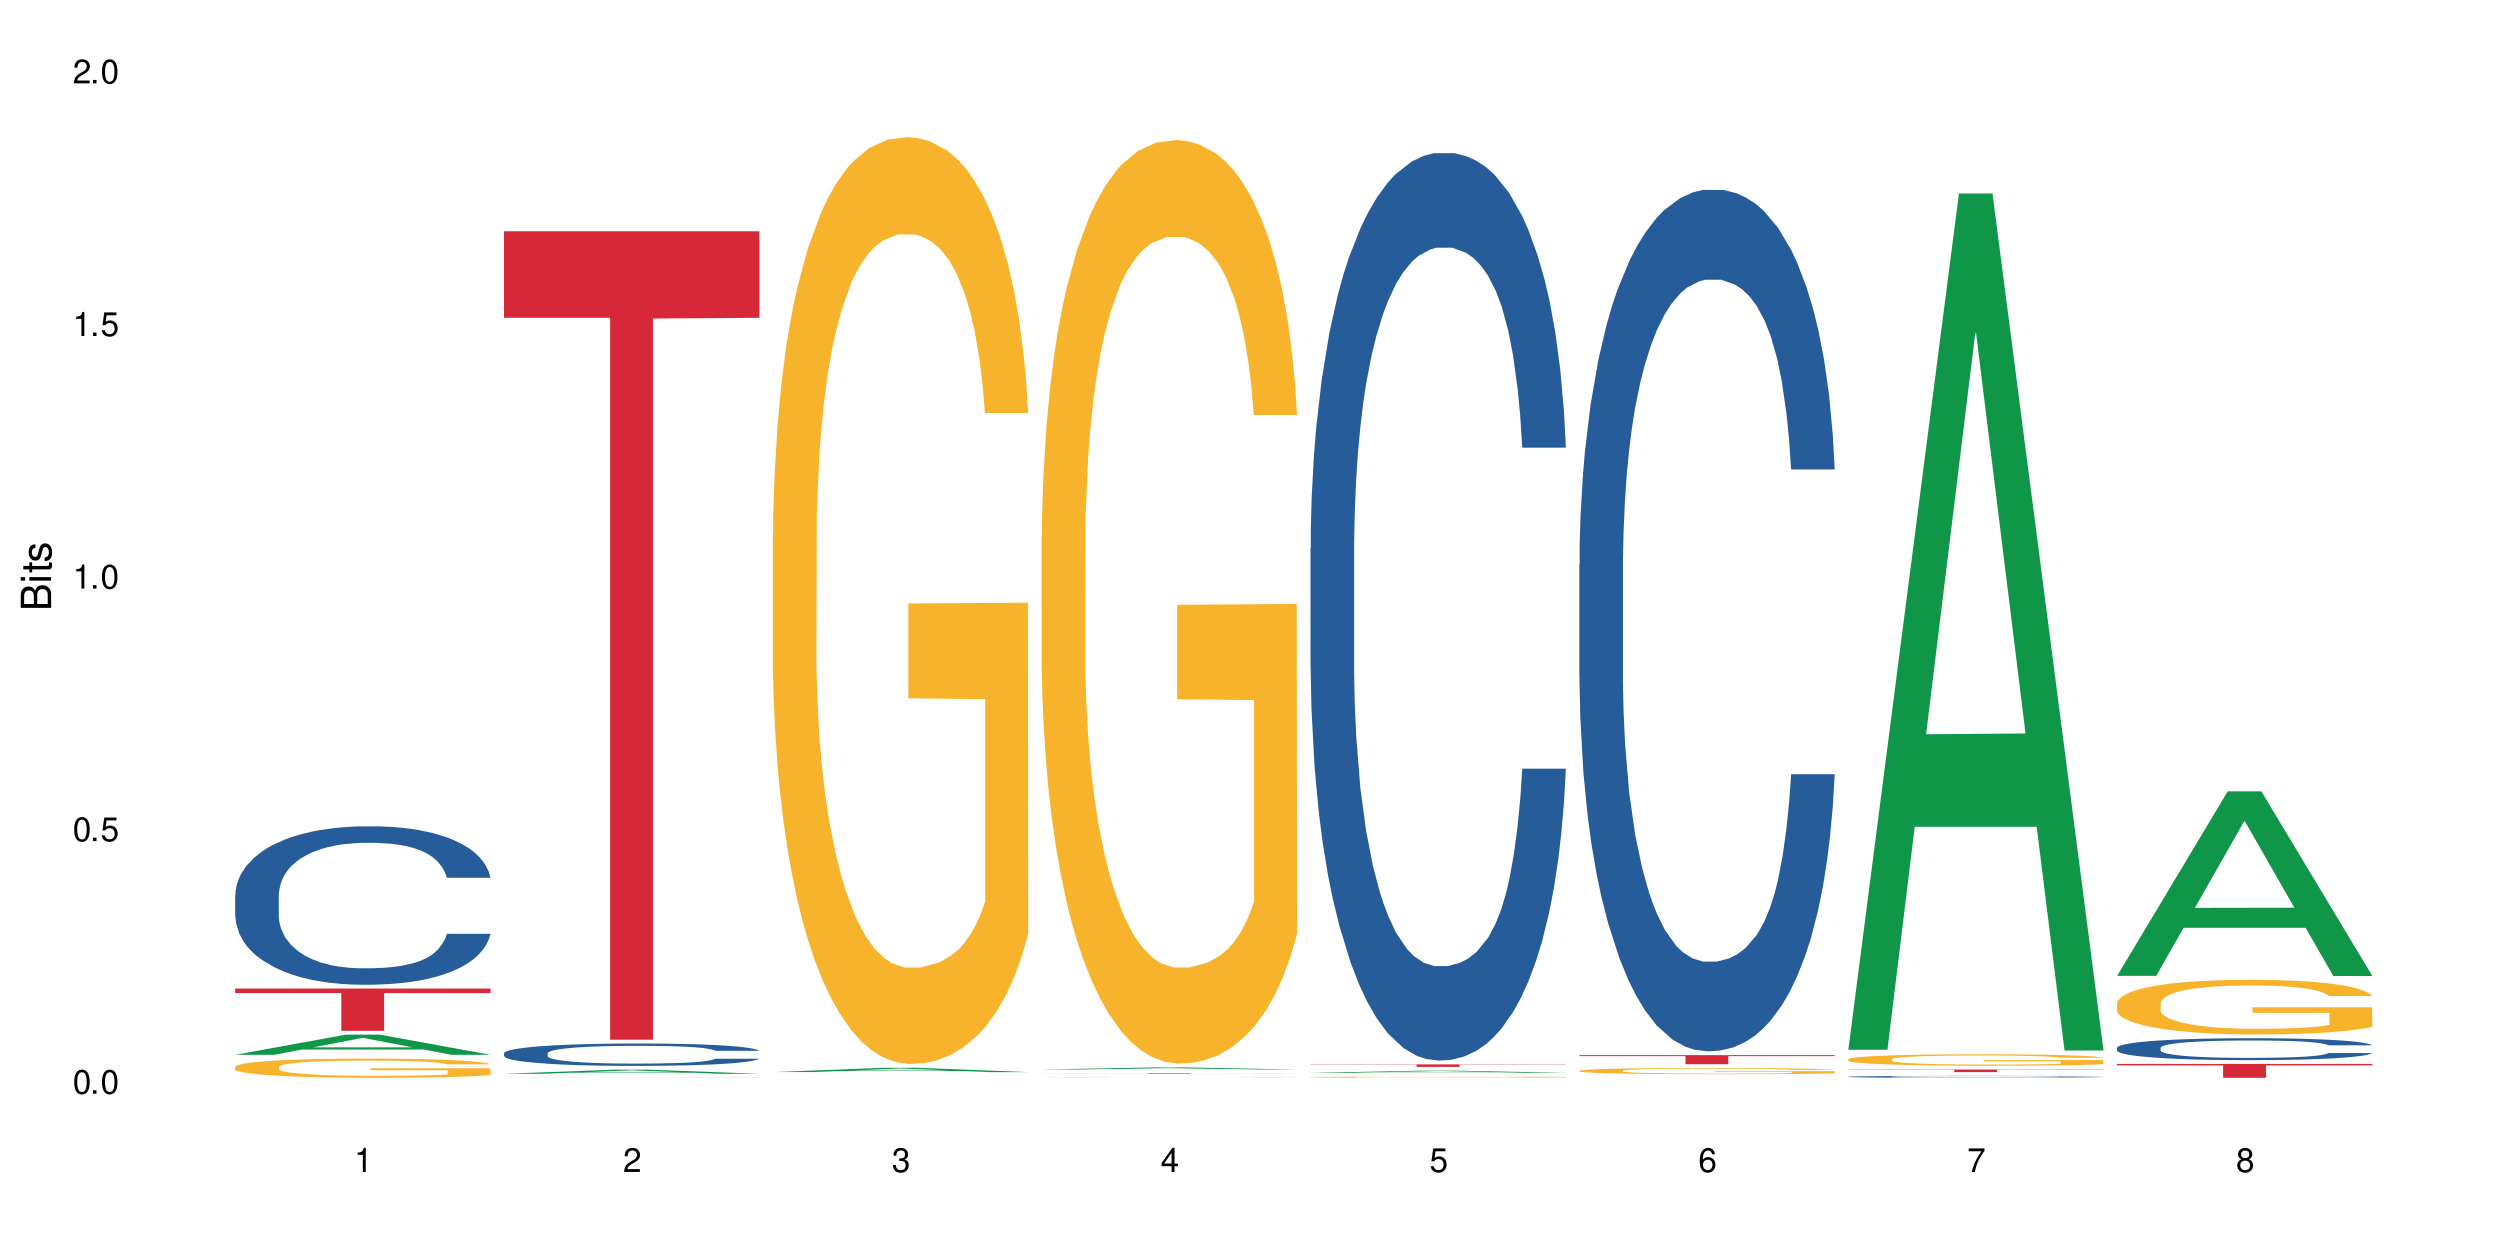 <?xml version="1.0" encoding="UTF-8"?>
<svg xmlns="http://www.w3.org/2000/svg" xmlns:xlink="http://www.w3.org/1999/xlink" width="720" height="360" viewBox="0 0 720 360">
<defs>
<g>
<g id="glyph-0-0">
</g>
<g id="glyph-0-1">
<path d="M 2.641 -6.938 C 2 -6.938 1.422 -6.656 1.078 -6.172 C 0.641 -5.562 0.406 -4.641 0.406 -3.359 C 0.406 -1.016 1.188 0.219 2.641 0.219 C 4.078 0.219 4.859 -1.016 4.859 -3.297 C 4.859 -4.641 4.656 -5.547 4.203 -6.172 C 3.844 -6.656 3.281 -6.938 2.641 -6.938 Z M 2.641 -6.188 C 3.547 -6.188 4 -5.25 4 -3.375 C 4 -1.406 3.562 -0.484 2.625 -0.484 C 1.734 -0.484 1.281 -1.438 1.281 -3.344 C 1.281 -5.25 1.734 -6.188 2.641 -6.188 Z M 2.641 -6.188 "/>
</g>
<g id="glyph-0-2">
<path d="M 1.828 -1 L 0.828 -1 L 0.828 0 L 1.828 0 Z M 1.828 -1 "/>
</g>
<g id="glyph-0-3">
<path d="M 4.562 -6.797 L 1.062 -6.797 L 0.547 -3.094 L 1.328 -3.094 C 1.719 -3.562 2.047 -3.734 2.578 -3.734 C 3.484 -3.734 4.062 -3.109 4.062 -2.094 C 4.062 -1.125 3.484 -0.531 2.578 -0.531 C 1.828 -0.531 1.375 -0.906 1.188 -1.672 L 0.328 -1.672 C 0.453 -1.109 0.547 -0.844 0.75 -0.594 C 1.125 -0.078 1.828 0.219 2.594 0.219 C 3.969 0.219 4.922 -0.781 4.922 -2.219 C 4.922 -3.562 4.031 -4.484 2.719 -4.484 C 2.25 -4.484 1.859 -4.359 1.469 -4.062 L 1.734 -5.969 L 4.562 -5.969 Z M 4.562 -6.797 "/>
</g>
<g id="glyph-0-4">
<path d="M 2.484 -4.938 L 2.484 0 L 3.328 0 L 3.328 -6.938 L 2.766 -6.938 C 2.469 -5.875 2.281 -5.734 0.984 -5.562 L 0.984 -4.938 Z M 2.484 -4.938 "/>
</g>
<g id="glyph-0-5">
<path d="M 4.859 -0.828 L 1.281 -0.828 C 1.359 -1.406 1.672 -1.781 2.5 -2.281 L 3.469 -2.828 C 4.406 -3.344 4.906 -4.062 4.906 -4.906 C 4.906 -5.484 4.672 -6.031 4.266 -6.406 C 3.859 -6.766 3.375 -6.938 2.719 -6.938 C 1.859 -6.938 1.219 -6.625 0.844 -6.031 C 0.609 -5.672 0.5 -5.234 0.484 -4.531 L 1.328 -4.531 C 1.359 -5.016 1.406 -5.281 1.531 -5.516 C 1.75 -5.938 2.188 -6.203 2.703 -6.203 C 3.469 -6.203 4.031 -5.641 4.031 -4.891 C 4.031 -4.344 3.719 -3.859 3.125 -3.516 L 2.234 -3 C 0.812 -2.172 0.406 -1.531 0.328 -0.016 L 4.859 -0.016 Z M 4.859 -0.828 "/>
</g>
<g id="glyph-0-6">
<path d="M 2.125 -3.188 L 2.578 -3.188 C 3.5 -3.188 3.984 -2.766 3.984 -1.922 C 3.984 -1.062 3.469 -0.531 2.594 -0.531 C 1.656 -0.531 1.203 -1 1.156 -2.016 L 0.312 -2.016 C 0.344 -1.453 0.438 -1.094 0.609 -0.781 C 0.953 -0.109 1.625 0.219 2.547 0.219 C 3.953 0.219 4.859 -0.625 4.859 -1.938 C 4.859 -2.828 4.516 -3.297 3.703 -3.594 C 4.344 -3.844 4.656 -4.328 4.656 -5.031 C 4.656 -6.219 3.875 -6.938 2.578 -6.938 C 1.203 -6.938 0.484 -6.172 0.453 -4.703 L 1.297 -4.703 C 1.312 -5.125 1.344 -5.359 1.453 -5.578 C 1.641 -5.969 2.062 -6.203 2.594 -6.203 C 3.344 -6.203 3.797 -5.75 3.797 -5 C 3.797 -4.516 3.609 -4.219 3.25 -4.047 C 3.016 -3.953 2.703 -3.922 2.125 -3.906 Z M 2.125 -3.188 "/>
</g>
<g id="glyph-0-7">
<path d="M 3.141 -1.672 L 3.141 0 L 3.984 0 L 3.984 -1.672 L 4.984 -1.672 L 4.984 -2.438 L 3.984 -2.438 L 3.984 -6.938 L 3.359 -6.938 L 0.266 -2.578 L 0.266 -1.672 Z M 3.141 -2.438 L 1 -2.438 L 3.141 -5.5 Z M 3.141 -2.438 "/>
</g>
<g id="glyph-0-8">
<path d="M 4.781 -5.125 C 4.609 -6.266 3.891 -6.938 2.844 -6.938 C 2.094 -6.938 1.422 -6.578 1.031 -5.953 C 0.594 -5.266 0.406 -4.422 0.406 -3.172 C 0.406 -2 0.578 -1.25 0.984 -0.641 C 1.359 -0.078 1.953 0.219 2.703 0.219 C 3.984 0.219 4.922 -0.75 4.922 -2.094 C 4.922 -3.375 4.062 -4.281 2.844 -4.281 C 2.172 -4.281 1.641 -4.031 1.281 -3.516 C 1.281 -5.234 1.828 -6.188 2.797 -6.188 C 3.391 -6.188 3.797 -5.797 3.938 -5.125 Z M 2.734 -3.531 C 3.547 -3.531 4.062 -2.953 4.062 -2.031 C 4.062 -1.156 3.484 -0.531 2.703 -0.531 C 1.922 -0.531 1.328 -1.188 1.328 -2.078 C 1.328 -2.938 1.906 -3.531 2.734 -3.531 Z M 2.734 -3.531 "/>
</g>
<g id="glyph-0-9">
<path d="M 4.984 -6.797 L 0.438 -6.797 L 0.438 -5.969 L 4.109 -5.969 C 2.5 -3.656 1.828 -2.234 1.328 0 L 2.219 0 C 2.594 -2.172 3.453 -4.047 4.984 -6.094 Z M 4.984 -6.797 "/>
</g>
<g id="glyph-0-10">
<path d="M 3.75 -3.656 C 4.469 -4.094 4.688 -4.438 4.688 -5.078 C 4.688 -6.172 3.844 -6.938 2.641 -6.938 C 1.438 -6.938 0.594 -6.172 0.594 -5.094 C 0.594 -4.438 0.812 -4.094 1.516 -3.656 C 0.734 -3.266 0.359 -2.703 0.359 -1.922 C 0.359 -0.656 1.281 0.219 2.641 0.219 C 3.984 0.219 4.922 -0.656 4.922 -1.922 C 4.922 -2.703 4.531 -3.266 3.75 -3.656 Z M 2.641 -6.188 C 3.359 -6.188 3.812 -5.75 3.812 -5.062 C 3.812 -4.406 3.344 -3.984 2.641 -3.984 C 1.922 -3.984 1.453 -4.406 1.453 -5.078 C 1.453 -5.75 1.922 -6.188 2.641 -6.188 Z M 2.641 -3.266 C 3.484 -3.266 4.062 -2.719 4.062 -1.906 C 4.062 -1.078 3.484 -0.531 2.625 -0.531 C 1.797 -0.531 1.219 -1.094 1.219 -1.906 C 1.219 -2.719 1.781 -3.266 2.641 -3.266 Z M 2.641 -3.266 "/>
</g>
<g id="glyph-1-0">
</g>
<g id="glyph-1-1">
<path d="M 0 -0.953 L 0 -4.891 C 0 -5.719 -0.234 -6.344 -0.734 -6.797 C -1.188 -7.234 -1.812 -7.469 -2.5 -7.469 C -3.547 -7.469 -4.188 -7 -4.625 -5.875 C -4.984 -6.688 -5.625 -7.094 -6.531 -7.094 C -7.172 -7.094 -7.734 -6.859 -8.141 -6.391 C -8.562 -5.922 -8.75 -5.344 -8.75 -4.5 L -8.75 -0.953 Z M -4.984 -2.062 L -7.766 -2.062 L -7.766 -4.219 C -7.766 -4.844 -7.688 -5.203 -7.453 -5.5 C -7.219 -5.812 -6.859 -5.969 -6.375 -5.969 C -5.891 -5.969 -5.531 -5.812 -5.297 -5.5 C -5.062 -5.203 -4.984 -4.844 -4.984 -4.219 Z M -0.984 -2.062 L -4 -2.062 L -4 -4.781 C -4 -5.766 -3.438 -6.359 -2.484 -6.359 C -1.547 -6.359 -0.984 -5.766 -0.984 -4.781 Z M -0.984 -2.062 "/>
</g>
<g id="glyph-1-2">
<path d="M -6.281 -1.797 L -6.281 -0.797 L 0 -0.797 L 0 -1.797 Z M -8.75 -1.797 L -8.75 -0.797 L -7.484 -0.797 L -7.484 -1.797 Z M -8.75 -1.797 "/>
</g>
<g id="glyph-1-3">
<path d="M -6.281 -3.047 L -6.281 -2.016 L -8.016 -2.016 L -8.016 -1.016 L -6.281 -1.016 L -6.281 -0.172 L -5.469 -0.172 L -5.469 -1.016 L -0.719 -1.016 C -0.078 -1.016 0.281 -1.453 0.281 -2.234 C 0.281 -2.5 0.25 -2.719 0.188 -3.047 L -0.641 -3.047 C -0.609 -2.906 -0.594 -2.766 -0.594 -2.562 C -0.594 -2.141 -0.719 -2.016 -1.156 -2.016 L -5.469 -2.016 L -5.469 -3.047 Z M -6.281 -3.047 "/>
</g>
<g id="glyph-1-4">
<path d="M -4.531 -5.25 C -5.766 -5.25 -6.469 -4.422 -6.469 -2.969 C -6.469 -1.516 -5.719 -0.562 -4.547 -0.562 C -3.562 -0.562 -3.094 -1.062 -2.734 -2.562 L -2.516 -3.484 C -2.344 -4.188 -2.094 -4.469 -1.641 -4.469 C -1.047 -4.469 -0.641 -3.875 -0.641 -3 C -0.641 -2.453 -0.797 -2 -1.062 -1.75 C -1.25 -1.594 -1.422 -1.531 -1.875 -1.469 L -1.875 -0.406 C -0.422 -0.453 0.281 -1.266 0.281 -2.922 C 0.281 -4.5 -0.5 -5.516 -1.719 -5.516 C -2.656 -5.516 -3.172 -4.984 -3.469 -3.734 L -3.703 -2.766 C -3.891 -1.953 -4.156 -1.609 -4.594 -1.609 C -5.188 -1.609 -5.547 -2.125 -5.547 -2.938 C -5.547 -3.75 -5.203 -4.172 -4.531 -4.203 Z M -4.531 -5.25 "/>
</g>
</g>
</defs>
<rect x="-72" y="-36" width="864" height="432" fill="rgb(100%, 100%, 100%)" fill-opacity="1"/>
<path fill-rule="nonzero" fill="rgb(6.275%, 58.824%, 28.235%)" fill-opacity="1" d="M 67.73 303.781 L 67.809 303.777 L 99.637 297.969 L 109.301 297.969 L 141.281 303.789 L 130.047 303.789 L 122.031 302.27 L 86.906 302.27 L 79.047 303.781 L 67.73 303.781 L 90.285 301.641 L 118.809 301.637 L 104.586 298.918 L 104.43 298.914 L 104.27 298.93 L 90.207 301.637 L 90.285 301.641 Z M 67.73 303.781 "/>
<path fill-rule="nonzero" fill="rgb(14.51%, 36.078%, 60%)" fill-opacity="1" d="M 67.73 257.848 L 67.82 257.805 L 67.82 256.805 L 68.09 255.219 L 68.719 253.215 L 69.344 251.84 L 70.961 249.379 L 73.203 247.004 L 75.535 245.168 L 77.238 244.082 L 78.766 243.25 L 82.262 241.707 L 84.504 240.914 L 86.926 240.203 L 89.887 239.496 L 92.039 239.078 L 96.883 238.41 L 100.469 238.121 L 103.25 237.996 L 109.262 237.996 L 112.848 238.16 L 115.449 238.371 L 118.32 238.703 L 120.742 239.078 L 124.957 239.996 L 128.727 241.164 L 130.43 241.832 L 133.121 243.125 L 135.184 244.375 L 136.617 245.461 L 138.234 247.004 L 139.668 248.879 L 140.746 251.008 L 141.281 252.801 L 128.727 252.801 L 128.098 251.133 L 127.379 249.84 L 126.035 248.129 L 124.688 246.918 L 122.805 245.711 L 121.102 244.918 L 118.77 244.125 L 116.707 243.625 L 114.555 243.25 L 112.488 243 L 108.543 242.75 L 103.969 242.75 L 102.266 242.832 L 98.766 243.164 L 96.883 243.457 L 94.191 244.043 L 92.309 244.582 L 90.066 245.418 L 88.539 246.125 L 86.656 247.211 L 85.312 248.172 L 83.785 249.547 L 82.891 250.59 L 82.082 251.758 L 81.363 253.133 L 80.828 254.594 L 80.469 256.137 L 80.289 257.637 L 80.289 264.102 L 80.469 265.602 L 80.918 267.355 L 82.082 269.898 L 83.785 272.109 L 85.762 273.859 L 87.645 275.113 L 88.719 275.695 L 90.156 276.363 L 92.398 277.195 L 95.629 278.031 L 97.512 278.363 L 100.383 278.699 L 103.34 278.863 L 107.289 278.863 L 110.785 278.699 L 113.117 278.488 L 115.539 278.156 L 118.859 277.445 L 120.922 276.781 L 122.715 275.988 L 124.062 275.195 L 124.957 274.527 L 126.305 273.234 L 127.379 271.816 L 128.188 270.355 L 128.727 268.938 L 141.281 268.938 L 140.746 270.605 L 139.938 272.234 L 139.129 273.441 L 137.875 274.902 L 136.441 276.195 L 134.375 277.656 L 132.672 278.613 L 130.43 279.656 L 128.367 280.449 L 126.125 281.16 L 122.805 281.992 L 120.652 282.41 L 118.32 282.785 L 115.539 283.117 L 112.043 283.41 L 108.273 283.578 L 104.777 283.617 L 101.008 283.535 L 98.227 283.367 L 94.551 282.992 L 89.977 282.242 L 86.656 281.449 L 84.055 280.656 L 81.812 279.824 L 79.301 278.699 L 76.074 276.863 L 74.098 275.445 L 72.754 274.277 L 71.23 272.652 L 70.152 271.191 L 68.898 268.855 L 68 265.895 L 67.73 263.602 Z M 67.73 257.848 "/>
<path fill-rule="nonzero" fill="rgb(96.863%, 70.196%, 16.863%)" fill-opacity="1" d="M 67.73 307.246 L 67.82 307.242 L 67.82 307.141 L 68.18 306.914 L 69.078 306.598 L 70.242 306.34 L 71.5 306.141 L 72.305 306.035 L 73.652 305.883 L 74.816 305.77 L 77.777 305.543 L 81.543 305.332 L 83.609 305.242 L 85.941 305.156 L 89.258 305.059 L 90.785 305.023 L 95.449 304.941 L 100.738 304.891 L 106.57 304.875 L 109.262 304.883 L 112.938 304.902 L 117.961 304.957 L 120.832 305.008 L 123.074 305.059 L 125.406 305.125 L 128.277 305.227 L 130.969 305.348 L 133.121 305.469 L 135.273 305.621 L 137.066 305.781 L 138.594 305.957 L 139.938 306.168 L 140.746 306.348 L 141.281 306.523 L 128.816 306.523 L 128.098 306.348 L 127.289 306.211 L 125.945 306.043 L 124.598 305.922 L 123.254 305.828 L 120.742 305.695 L 118.59 305.613 L 115.898 305.543 L 113.297 305.496 L 110.336 305.469 L 108.543 305.457 L 103.789 305.457 L 99.484 305.492 L 96.973 305.535 L 95.18 305.574 L 92.668 305.648 L 91.141 305.711 L 90.246 305.75 L 87.555 305.906 L 85.762 306.047 L 84.773 306.145 L 83.52 306.297 L 82.621 306.434 L 81.633 306.633 L 81.098 306.785 L 80.379 307.129 L 80.289 308.039 L 80.559 308.23 L 81.098 308.438 L 81.812 308.621 L 82.891 308.812 L 83.965 308.957 L 85.852 309.156 L 87.465 309.285 L 88.719 309.371 L 91.141 309.508 L 92.129 309.555 L 94.461 309.645 L 96.883 309.715 L 99.844 309.777 L 102.086 309.809 L 105.672 309.832 L 110.246 309.832 L 115.629 309.801 L 119.039 309.762 L 121.371 309.723 L 122.895 309.688 L 124.777 309.629 L 126.125 309.578 L 127.379 309.523 L 128.906 309.438 L 128.906 308.23 L 106.75 308.227 L 106.75 307.66 L 141.195 307.656 L 141.281 309.629 L 139.398 309.766 L 137.066 309.898 L 134.824 310 L 132.492 310.086 L 129.176 310.18 L 126.484 310.242 L 122.355 310.312 L 118.59 310.359 L 114.645 310.387 L 111.145 310.402 L 107.02 310.41 L 103.34 310.398 L 99.395 310.367 L 96.254 310.328 L 93.383 310.277 L 90.516 310.211 L 86.926 310.105 L 84.594 310.02 L 82.172 309.914 L 79.75 309.785 L 77.598 309.652 L 76.164 309.543 L 74.727 309.422 L 73.203 309.273 L 71.766 309.102 L 70.691 308.941 L 69.703 308.766 L 68.988 308.602 L 68.27 308.371 L 67.91 308.191 L 67.73 308.035 Z M 67.73 307.246 "/>
<path fill-rule="nonzero" fill="rgb(83.922%, 15.686%, 22.353%)" fill-opacity="1" d="M 67.73 284.707 L 141.281 284.707 L 141.281 286.012 L 110.629 286.02 L 110.629 296.879 L 98.297 296.879 L 98.297 286.031 L 98.117 286.012 L 67.73 286.012 Z M 67.73 284.707 "/>
<path fill-rule="nonzero" fill="rgb(6.275%, 58.824%, 28.235%)" fill-opacity="1" d="M 145.156 309.25 L 145.234 309.246 L 177.059 308.066 L 186.723 308.066 L 218.707 309.25 L 207.469 309.25 L 199.453 308.941 L 164.328 308.941 L 156.469 309.25 L 145.156 309.25 L 167.707 308.812 L 196.23 308.812 L 182.008 308.258 L 181.852 308.258 L 181.695 308.262 L 167.629 308.812 L 167.707 308.812 Z M 145.156 309.25 "/>
<path fill-rule="nonzero" fill="rgb(14.51%, 36.078%, 60%)" fill-opacity="1" d="M 145.156 303.34 L 145.242 303.336 L 145.242 303.195 L 145.512 302.969 L 146.141 302.688 L 146.77 302.492 L 148.383 302.145 L 150.625 301.809 L 152.957 301.551 L 154.664 301.398 L 156.188 301.281 L 159.684 301.062 L 161.93 300.949 L 164.352 300.852 L 167.309 300.75 L 169.461 300.691 L 174.305 300.598 L 177.895 300.555 L 180.676 300.539 L 186.684 300.539 L 190.273 300.562 L 192.875 300.594 L 195.742 300.641 L 198.164 300.691 L 202.383 300.82 L 206.148 300.984 L 207.852 301.082 L 210.543 301.262 L 212.605 301.441 L 214.043 301.594 L 215.656 301.809 L 217.094 302.074 L 218.168 302.375 L 218.707 302.629 L 206.148 302.629 L 205.52 302.395 L 204.805 302.211 L 203.457 301.969 L 202.113 301.797 L 200.23 301.629 L 198.523 301.516 L 196.191 301.402 L 194.129 301.332 L 191.977 301.281 L 189.914 301.246 L 185.969 301.211 L 181.391 301.211 L 179.688 301.223 L 176.191 301.27 L 174.305 301.309 L 171.613 301.391 L 169.73 301.469 L 167.488 301.586 L 165.965 301.688 L 164.082 301.84 L 162.734 301.977 L 161.211 302.168 L 160.312 302.316 L 159.508 302.48 L 158.789 302.676 L 158.25 302.883 L 157.891 303.098 L 157.711 303.312 L 157.711 304.223 L 157.891 304.434 L 158.34 304.684 L 159.508 305.043 L 161.211 305.355 L 163.184 305.602 L 165.066 305.777 L 166.145 305.859 L 167.578 305.953 L 169.82 306.07 L 173.051 306.188 L 174.934 306.238 L 177.805 306.285 L 180.766 306.309 L 184.711 306.309 L 188.211 306.285 L 190.543 306.254 L 192.965 306.207 L 196.281 306.105 L 198.344 306.012 L 200.141 305.902 L 201.484 305.789 L 202.383 305.695 L 203.727 305.512 L 204.805 305.312 L 205.609 305.105 L 206.148 304.906 L 218.707 304.906 L 218.168 305.141 L 217.359 305.371 L 216.555 305.543 L 215.297 305.746 L 213.863 305.93 L 211.801 306.137 L 210.094 306.273 L 207.852 306.418 L 205.789 306.531 L 203.547 306.629 L 200.23 306.75 L 198.074 306.809 L 195.742 306.859 L 192.965 306.906 L 189.465 306.949 L 185.699 306.973 L 182.199 306.977 L 178.434 306.965 L 175.652 306.941 L 171.973 306.891 L 167.398 306.785 L 164.082 306.672 L 161.48 306.559 L 159.238 306.441 L 156.727 306.285 L 153.496 306.023 L 151.523 305.824 L 150.176 305.66 L 148.652 305.43 L 147.574 305.223 L 146.32 304.895 L 145.422 304.477 L 145.156 304.152 Z M 145.156 303.34 "/>
<path fill-rule="nonzero" fill="rgb(96.863%, 70.196%, 16.863%)" fill-opacity="1" d="M 145.156 310.367 L 145.242 310.367 L 145.602 310.363 L 146.5 310.359 L 147.664 310.355 L 148.922 310.355 L 149.73 310.352 L 151.074 310.352 L 152.242 310.348 L 155.199 310.348 L 158.969 310.344 L 161.031 310.344 L 163.363 310.34 L 178.164 310.34 L 183.992 310.336 L 186.684 310.34 L 202.828 310.34 L 205.699 310.344 L 210.543 310.344 L 212.695 310.348 L 214.492 310.348 L 216.016 310.352 L 217.359 310.355 L 218.168 310.355 L 218.707 310.359 L 206.238 310.359 L 205.52 310.355 L 204.715 310.355 L 203.367 310.352 L 200.676 310.352 L 198.164 310.348 L 190.723 310.348 L 187.762 310.344 L 176.906 310.344 L 174.395 310.348 L 167.668 310.348 L 164.977 310.352 L 163.184 310.352 L 162.195 310.355 L 160.941 310.355 L 160.043 310.359 L 159.059 310.359 L 158.52 310.363 L 157.801 310.367 L 157.711 310.379 L 157.98 310.379 L 158.52 310.383 L 159.238 310.387 L 160.312 310.387 L 161.391 310.391 L 163.273 310.391 L 164.887 310.395 L 166.145 310.395 L 168.566 310.398 L 177.266 310.398 L 179.508 310.402 L 193.055 310.402 L 196.461 310.398 L 204.805 310.398 L 206.328 310.395 L 206.328 310.379 L 184.172 310.379 L 184.172 310.375 L 218.617 310.375 L 218.707 310.398 L 216.824 310.398 L 214.492 310.402 L 209.918 310.402 L 206.598 310.406 L 192.066 310.406 L 188.566 310.41 L 184.441 310.41 L 180.766 310.406 L 164.352 310.406 L 162.016 310.402 L 159.594 310.402 L 157.172 310.398 L 153.586 310.398 L 152.152 310.395 L 150.625 310.395 L 149.191 310.391 L 148.113 310.391 L 147.129 310.387 L 146.41 310.387 L 145.691 310.383 L 145.332 310.379 L 145.156 310.379 Z M 145.156 310.367 "/>
<path fill-rule="nonzero" fill="rgb(83.922%, 15.686%, 22.353%)" fill-opacity="1" d="M 145.156 66.598 L 218.707 66.598 L 218.707 91.523 L 188.051 91.742 L 188.051 299.449 L 175.719 299.449 L 175.719 91.961 L 175.539 91.523 L 145.156 91.523 Z M 145.156 66.598 "/>
<path fill-rule="nonzero" fill="rgb(6.275%, 58.824%, 28.235%)" fill-opacity="1" d="M 222.578 308.762 L 222.656 308.762 L 254.48 307.523 L 264.148 307.523 L 296.129 308.766 L 284.895 308.766 L 276.879 308.441 L 241.75 308.441 L 233.895 308.762 L 222.578 308.762 L 245.129 308.305 L 273.656 308.305 L 259.434 307.727 L 259.117 307.727 L 245.051 308.305 L 245.129 308.305 Z M 222.578 308.762 "/>
<path fill-rule="nonzero" fill="rgb(96.863%, 70.196%, 16.863%)" fill-opacity="1" d="M 222.578 153.82 L 222.668 153.578 L 222.668 148.703 L 223.027 137.73 L 223.922 122.617 L 225.09 110.184 L 226.344 100.43 L 227.152 95.312 L 228.496 88 L 229.664 82.633 L 232.625 71.664 L 236.391 61.426 L 238.453 57.035 L 240.785 52.891 L 244.105 48.262 L 245.629 46.555 L 250.293 42.652 L 255.586 40.215 L 261.418 39.484 L 264.109 39.727 L 267.785 40.703 L 272.809 43.383 L 275.68 45.824 L 277.922 48.262 L 280.254 51.43 L 283.125 56.305 L 285.816 62.156 L 287.969 68.008 L 290.121 75.32 L 291.914 83.121 L 293.438 91.656 L 294.785 101.895 L 295.59 110.426 L 296.129 118.961 L 283.66 118.961 L 282.945 110.426 L 282.137 103.844 L 280.793 95.801 L 279.445 89.949 L 278.102 85.316 L 275.59 78.977 L 273.438 75.078 L 270.746 71.664 L 268.145 69.469 L 265.184 68.008 L 263.391 67.52 L 258.637 67.52 L 254.332 69.227 L 251.82 71.176 L 250.023 73.125 L 247.512 76.785 L 245.988 79.711 L 245.094 81.66 L 242.402 89.219 L 240.605 96.043 L 239.621 100.676 L 238.363 107.988 L 237.469 114.57 L 236.48 124.324 L 235.941 131.637 L 235.227 148.215 L 235.137 192.098 L 235.406 201.359 L 235.941 211.355 L 236.66 220.133 L 237.738 229.398 L 238.812 236.469 L 240.695 245.977 L 242.312 252.312 L 243.566 256.457 L 245.988 263.039 L 246.977 265.234 L 249.309 269.621 L 251.73 273.035 L 254.691 275.961 L 256.934 277.426 L 260.52 278.645 L 265.094 278.645 L 270.477 277.18 L 273.887 275.23 L 276.219 273.281 L 277.742 271.574 L 279.625 268.891 L 280.973 266.453 L 282.227 263.773 L 283.75 259.629 L 283.75 201.359 L 261.598 201.117 L 261.598 173.812 L 296.039 173.57 L 296.129 268.891 L 294.246 275.473 L 291.914 281.812 L 289.672 286.688 L 287.34 290.832 L 284.02 295.465 L 281.328 298.391 L 277.203 301.805 L 273.438 303.996 L 269.488 305.461 L 265.992 306.191 L 261.867 306.434 L 258.188 305.949 L 254.242 304.484 L 251.102 302.535 L 248.23 300.098 L 245.359 296.926 L 241.773 291.809 L 239.441 287.664 L 237.02 282.543 L 234.598 276.449 L 232.445 269.867 L 231.008 264.746 L 229.574 258.895 L 228.051 251.582 L 226.613 243.293 L 225.539 235.734 L 224.551 227.203 L 223.832 219.156 L 223.117 208.188 L 222.758 199.41 L 222.578 191.852 Z M 222.578 153.82 "/>
<path fill-rule="nonzero" fill="rgb(6.275%, 58.824%, 28.235%)" fill-opacity="1" d="M 300 308.023 L 300.078 308.023 L 331.906 307.418 L 341.57 307.418 L 373.555 308.023 L 362.316 308.023 L 354.301 307.867 L 319.176 307.867 L 311.316 308.023 L 300 308.023 L 322.555 307.801 L 351.078 307.801 L 336.855 307.516 L 336.543 307.516 L 322.477 307.801 L 322.555 307.801 Z M 300 308.023 "/>
<path fill-rule="nonzero" fill="rgb(14.51%, 36.078%, 60%)" fill-opacity="1" d="M 300 310.387 L 300.09 310.387 L 300.359 310.383 L 301.617 310.383 L 303.23 310.379 L 305.473 310.379 L 307.805 310.375 L 314.531 310.375 L 316.773 310.371 L 360.996 310.371 L 362.699 310.375 L 368.891 310.375 L 370.504 310.379 L 371.938 310.379 L 373.016 310.383 L 373.555 310.383 L 360.367 310.383 L 359.648 310.379 L 356.961 310.379 L 355.074 310.375 L 320.812 310.375 L 318.926 310.379 L 315.16 310.379 L 314.352 310.383 L 313.098 310.383 L 312.738 310.387 L 312.559 310.387 L 312.559 310.391 L 312.738 310.395 L 313.188 310.395 L 314.352 310.398 L 318.031 310.398 L 319.914 310.402 L 357.227 310.402 L 358.574 310.398 L 360.457 310.398 L 360.996 310.395 L 373.555 310.395 L 373.016 310.398 L 371.402 310.398 L 370.145 310.402 L 364.941 310.402 L 362.699 310.406 L 344.312 310.406 L 340.543 310.41 L 337.047 310.41 L 333.277 310.406 L 314.082 310.406 L 311.57 310.402 L 305.023 310.402 L 303.5 310.398 L 302.422 310.398 L 301.168 310.395 L 300.27 310.395 L 300 310.391 Z M 300 310.387 "/>
<path fill-rule="nonzero" fill="rgb(96.863%, 70.196%, 16.863%)" fill-opacity="1" d="M 300 154.262 L 300.09 154.02 L 300.09 149.16 L 300.449 138.23 L 301.348 123.168 L 302.512 110.777 L 303.77 101.062 L 304.574 95.961 L 305.922 88.672 L 307.086 83.328 L 310.047 72.398 L 313.816 62.195 L 315.879 57.824 L 318.211 53.691 L 321.527 49.078 L 323.055 47.375 L 327.719 43.488 L 333.012 41.062 L 338.84 40.332 L 341.531 40.574 L 345.207 41.547 L 350.23 44.219 L 353.102 46.648 L 355.344 49.078 L 357.676 52.234 L 360.547 57.094 L 363.238 62.922 L 365.391 68.754 L 367.543 76.043 L 369.336 83.816 L 370.863 92.316 L 372.207 102.52 L 373.016 111.023 L 373.555 119.523 L 361.086 119.523 L 360.367 111.023 L 359.559 104.461 L 358.215 96.445 L 356.871 90.617 L 355.523 86 L 353.012 79.684 L 350.859 75.797 L 348.168 72.398 L 345.566 70.211 L 342.609 68.754 L 340.812 68.27 L 336.059 68.27 L 331.754 69.969 L 329.242 71.91 L 327.449 73.855 L 324.938 77.5 L 323.414 80.414 L 322.516 82.355 L 319.824 89.887 L 318.031 96.688 L 317.043 101.305 L 315.789 108.594 L 314.891 115.152 L 313.902 124.867 L 313.367 132.156 L 312.648 148.676 L 312.559 192.398 L 312.828 201.629 L 313.367 211.59 L 314.082 220.336 L 315.16 229.566 L 316.234 236.609 L 318.121 246.086 L 319.734 252.402 L 320.992 256.531 L 323.414 263.09 L 324.398 265.273 L 326.73 269.648 L 329.152 273.047 L 332.113 275.965 L 334.355 277.422 L 337.941 278.637 L 342.52 278.637 L 347.898 277.18 L 351.309 275.234 L 353.641 273.293 L 355.164 271.59 L 357.047 268.918 L 358.395 266.488 L 359.648 263.816 L 361.176 259.688 L 361.176 201.629 L 339.02 201.387 L 339.02 174.18 L 373.465 173.938 L 373.555 268.918 L 371.668 275.477 L 369.336 281.793 L 367.094 286.652 L 364.762 290.781 L 361.445 295.398 L 358.754 298.312 L 354.629 301.715 L 350.859 303.898 L 346.914 305.355 L 343.414 306.086 L 339.289 306.328 L 335.609 305.844 L 331.664 304.387 L 328.523 302.441 L 325.656 300.012 L 322.785 296.855 L 319.195 291.754 L 316.863 287.625 L 314.441 282.523 L 312.02 276.449 L 309.867 269.891 L 308.434 264.789 L 306.996 258.961 L 305.473 251.672 L 304.039 243.414 L 302.961 235.883 L 301.973 227.379 L 301.258 219.363 L 300.539 208.434 L 300.18 199.688 L 300 192.156 Z M 300 154.262 "/>
<path fill-rule="nonzero" fill="rgb(83.922%, 15.686%, 22.353%)" fill-opacity="1" d="M 300 309.113 L 373.555 309.113 L 373.555 309.129 L 342.898 309.129 L 342.898 309.281 L 330.566 309.281 L 330.566 309.129 L 300 309.129 Z M 300 309.113 "/>
<path fill-rule="nonzero" fill="rgb(6.275%, 58.824%, 28.235%)" fill-opacity="1" d="M 377.426 308.977 L 377.504 308.977 L 409.328 308.352 L 418.992 308.352 L 450.977 308.977 L 439.738 308.977 L 431.723 308.812 L 396.598 308.812 L 388.738 308.977 L 377.426 308.977 L 399.977 308.746 L 428.504 308.746 L 414.277 308.453 L 413.965 308.453 L 399.898 308.746 L 399.977 308.746 Z M 377.426 308.977 "/>
<path fill-rule="nonzero" fill="rgb(14.51%, 36.078%, 60%)" fill-opacity="1" d="M 377.426 157.828 L 377.516 157.59 L 377.516 151.855 L 377.781 142.781 L 378.41 131.312 L 379.039 123.43 L 380.652 109.336 L 382.895 95.719 L 385.227 85.207 L 386.934 78.996 L 388.457 74.219 L 391.957 65.383 L 394.199 60.844 L 396.621 56.781 L 399.578 52.719 L 401.734 50.332 L 406.574 46.508 L 410.164 44.836 L 412.945 44.121 L 418.953 44.121 L 422.543 45.074 L 425.145 46.27 L 428.016 48.18 L 430.438 50.332 L 434.652 55.586 L 438.418 62.277 L 440.125 66.098 L 442.812 73.504 L 444.879 80.668 L 446.312 86.879 L 447.926 95.719 L 449.363 106.469 L 450.438 118.652 L 450.977 128.926 L 438.418 128.926 L 437.789 119.367 L 437.074 111.965 L 435.727 102.168 L 434.383 95.242 L 432.5 88.312 L 430.793 83.773 L 428.461 79.234 L 426.398 76.371 L 424.246 74.219 L 422.184 72.785 L 418.238 71.352 L 413.664 71.352 L 411.957 71.832 L 408.461 73.742 L 406.574 75.414 L 403.887 78.758 L 402 81.863 L 399.758 86.641 L 398.234 90.703 L 396.352 96.914 L 395.004 102.406 L 393.48 110.293 L 392.582 116.262 L 391.777 122.953 L 391.059 130.836 L 390.52 139.195 L 390.16 148.035 L 389.98 156.637 L 389.98 193.66 L 390.16 202.262 L 390.609 212.297 L 391.777 226.867 L 393.48 239.527 L 395.453 249.562 L 397.336 256.727 L 398.414 260.07 L 399.848 263.895 L 402.09 268.672 L 405.32 273.449 L 407.203 275.359 L 410.074 277.273 L 413.035 278.227 L 416.98 278.227 L 420.48 277.273 L 422.812 276.078 L 425.234 274.168 L 428.551 270.105 L 430.613 266.281 L 432.41 261.746 L 433.754 257.207 L 434.652 253.383 L 435.996 245.977 L 437.074 237.855 L 437.879 229.496 L 438.418 221.371 L 450.977 221.371 L 450.438 230.93 L 449.633 240.246 L 448.824 247.172 L 447.566 255.535 L 446.133 262.938 L 444.07 271.301 L 442.367 276.793 L 440.125 282.766 L 438.059 287.305 L 435.816 291.367 L 432.5 296.145 L 430.348 298.531 L 428.016 300.684 L 425.234 302.594 L 421.734 304.266 L 417.969 305.223 L 414.469 305.461 L 410.703 304.98 L 407.922 304.027 L 404.242 301.875 L 399.668 297.578 L 396.352 293.039 L 393.75 288.5 L 391.508 283.723 L 388.996 277.273 L 385.766 266.762 L 383.793 258.641 L 382.449 251.949 L 380.922 242.633 L 379.848 234.273 L 378.59 220.895 L 377.695 203.934 L 377.426 190.797 Z M 377.426 157.828 "/>
<path fill-rule="nonzero" fill="rgb(96.863%, 70.196%, 16.863%)" fill-opacity="1" d="M 377.426 310.211 L 377.516 310.211 L 377.516 310.207 L 377.871 310.191 L 378.77 310.172 L 379.938 310.156 L 381.191 310.145 L 382 310.137 L 383.344 310.129 L 384.512 310.121 L 387.469 310.105 L 391.238 310.094 L 393.301 310.086 L 395.633 310.082 L 398.953 310.078 L 400.477 310.074 L 405.141 310.07 L 410.434 310.066 L 422.633 310.066 L 427.656 310.07 L 430.527 310.074 L 432.77 310.078 L 435.102 310.082 L 437.969 310.086 L 440.66 310.094 L 442.812 310.102 L 444.969 310.109 L 446.762 310.121 L 448.285 310.133 L 449.633 310.145 L 450.438 310.156 L 450.977 310.168 L 438.508 310.168 L 437.789 310.156 L 436.984 310.148 L 435.637 310.137 L 434.293 310.129 L 432.949 310.125 L 430.438 310.117 L 428.281 310.109 L 425.594 310.105 L 422.992 310.102 L 409.176 310.102 L 406.664 310.105 L 404.871 310.109 L 402.359 310.113 L 400.836 310.117 L 399.938 310.121 L 397.246 310.129 L 395.453 310.137 L 394.469 310.145 L 393.211 310.152 L 392.312 310.16 L 391.328 310.176 L 390.789 310.184 L 390.07 310.203 L 389.98 310.262 L 390.25 310.273 L 390.789 310.285 L 391.508 310.297 L 392.582 310.309 L 393.66 310.316 L 395.543 310.332 L 397.156 310.34 L 398.414 310.344 L 400.836 310.352 L 401.82 310.355 L 404.156 310.359 L 406.574 310.367 L 409.535 310.367 L 411.777 310.371 L 425.324 310.371 L 428.73 310.367 L 431.062 310.367 L 432.59 310.363 L 434.473 310.359 L 435.816 310.355 L 437.074 310.352 L 438.598 310.348 L 438.598 310.273 L 416.441 310.273 L 416.441 310.238 L 450.887 310.238 L 450.977 310.359 L 449.094 310.367 L 446.762 310.375 L 444.52 310.383 L 442.188 310.387 L 438.867 310.395 L 436.176 310.398 L 432.051 310.402 L 428.281 310.406 L 420.84 310.406 L 416.711 310.41 L 413.035 310.406 L 409.086 310.406 L 405.949 310.402 L 400.207 310.395 L 396.621 310.391 L 394.289 310.383 L 391.867 310.379 L 389.445 310.371 L 387.293 310.359 L 385.855 310.355 L 384.422 310.348 L 382.895 310.336 L 381.461 310.328 L 380.383 310.316 L 379.398 310.305 L 378.68 310.297 L 377.961 310.281 L 377.605 310.27 L 377.426 310.262 Z M 377.426 310.211 "/>
<path fill-rule="nonzero" fill="rgb(83.922%, 15.686%, 22.353%)" fill-opacity="1" d="M 377.426 306.547 L 450.977 306.547 L 450.977 306.625 L 420.324 306.625 L 420.324 307.262 L 407.988 307.262 L 407.988 306.625 L 377.426 306.625 Z M 377.426 306.547 "/>
<path fill-rule="nonzero" fill="rgb(14.51%, 36.078%, 60%)" fill-opacity="1" d="M 454.848 162.648 L 454.938 162.422 L 454.938 156.98 L 455.207 148.363 L 455.836 137.48 L 456.461 129.996 L 458.078 116.617 L 460.32 103.691 L 462.652 93.711 L 464.355 87.816 L 465.879 83.281 L 469.379 74.891 L 471.621 70.582 L 474.043 66.727 L 477.004 62.871 L 479.156 60.605 L 484 56.977 L 487.586 55.387 L 490.367 54.707 L 496.379 54.707 L 499.965 55.613 L 502.566 56.75 L 505.438 58.562 L 507.859 60.605 L 512.074 65.594 L 515.844 71.941 L 517.547 75.57 L 520.238 82.602 L 522.301 89.402 L 523.734 95.301 L 525.352 103.691 L 526.785 113.895 L 527.863 125.461 L 528.398 135.211 L 515.844 135.211 L 515.215 126.141 L 514.496 119.109 L 513.152 109.812 L 511.805 103.238 L 509.922 96.66 L 508.219 92.352 L 505.887 88.043 L 503.824 85.32 L 501.672 83.281 L 499.605 81.922 L 495.66 80.559 L 491.086 80.559 L 489.383 81.012 L 485.883 82.828 L 484 84.414 L 481.309 87.59 L 479.426 90.539 L 477.184 95.074 L 475.656 98.93 L 473.773 104.824 L 472.43 110.039 L 470.902 117.523 L 470.008 123.191 L 469.199 129.543 L 468.48 137.023 L 467.945 144.961 L 467.586 153.352 L 467.406 161.516 L 467.406 196.664 L 467.586 204.828 L 468.035 214.355 L 469.199 228.188 L 470.902 240.207 L 472.879 249.73 L 474.762 256.531 L 475.836 259.707 L 477.273 263.336 L 479.516 267.871 L 482.742 272.406 L 484.629 274.223 L 487.496 276.035 L 490.457 276.941 L 494.406 276.941 L 497.902 276.035 L 500.234 274.902 L 502.656 273.086 L 505.977 269.23 L 508.039 265.605 L 509.832 261.297 L 511.18 256.988 L 512.074 253.359 L 513.422 246.328 L 514.496 238.617 L 515.305 230.68 L 515.844 222.973 L 528.398 222.973 L 527.863 232.043 L 527.055 240.887 L 526.246 247.461 L 524.992 255.398 L 523.555 262.43 L 521.492 270.367 L 519.789 275.582 L 517.547 281.25 L 515.484 285.559 L 513.242 289.414 L 509.922 293.949 L 507.77 296.219 L 505.438 298.258 L 502.656 300.074 L 499.16 301.66 L 495.391 302.566 L 491.895 302.793 L 488.125 302.34 L 485.344 301.434 L 481.668 299.395 L 477.094 295.312 L 473.773 291.004 L 471.172 286.695 L 468.93 282.156 L 466.418 276.035 L 463.191 266.059 L 461.215 258.348 L 459.871 251.996 L 458.348 243.152 L 457.27 235.215 L 456.016 222.516 L 455.117 206.418 L 454.848 193.945 Z M 454.848 162.648 "/>
<path fill-rule="nonzero" fill="rgb(96.863%, 70.196%, 16.863%)" fill-opacity="1" d="M 454.848 308.352 L 454.938 308.352 L 454.938 308.32 L 455.297 308.246 L 456.191 308.145 L 457.359 308.059 L 458.613 307.996 L 459.422 307.961 L 460.77 307.91 L 461.934 307.875 L 464.895 307.801 L 468.66 307.734 L 470.723 307.703 L 473.055 307.676 L 476.375 307.645 L 477.898 307.633 L 482.562 307.605 L 487.855 307.59 L 493.688 307.586 L 496.379 307.586 L 500.055 307.594 L 505.078 307.613 L 507.949 307.629 L 510.191 307.645 L 512.523 307.664 L 515.395 307.699 L 518.086 307.738 L 520.238 307.777 L 522.391 307.824 L 524.184 307.879 L 525.711 307.938 L 527.055 308.004 L 527.863 308.062 L 528.398 308.117 L 515.934 308.117 L 515.215 308.062 L 514.406 308.016 L 513.062 307.965 L 511.715 307.926 L 510.371 307.895 L 507.859 307.852 L 505.707 307.824 L 503.016 307.801 L 500.414 307.785 L 497.453 307.777 L 495.66 307.773 L 490.906 307.773 L 486.602 307.785 L 484.09 307.797 L 482.297 307.812 L 479.785 307.836 L 478.258 307.855 L 477.363 307.867 L 474.672 307.918 L 472.879 307.965 L 471.891 307.996 L 470.633 308.047 L 469.738 308.09 L 468.75 308.156 L 468.211 308.203 L 467.496 308.316 L 467.406 308.609 L 467.676 308.672 L 468.211 308.738 L 468.93 308.797 L 470.008 308.859 L 471.082 308.906 L 472.965 308.973 L 474.582 309.016 L 475.836 309.043 L 478.258 309.086 L 479.246 309.102 L 481.578 309.129 L 484 309.152 L 486.961 309.172 L 489.203 309.184 L 492.789 309.191 L 497.363 309.191 L 502.746 309.18 L 506.156 309.168 L 508.488 309.156 L 510.012 309.145 L 511.895 309.125 L 513.242 309.109 L 514.496 309.09 L 516.023 309.062 L 516.023 308.672 L 493.867 308.672 L 493.867 308.488 L 528.309 308.484 L 528.398 309.125 L 526.516 309.168 L 524.184 309.211 L 521.941 309.246 L 519.609 309.273 L 516.289 309.305 L 513.602 309.324 L 509.473 309.348 L 505.707 309.359 L 501.758 309.371 L 498.262 309.375 L 494.137 309.379 L 490.457 309.375 L 486.512 309.363 L 483.371 309.352 L 480.5 309.336 L 477.633 309.312 L 474.043 309.277 L 471.711 309.25 L 469.289 309.219 L 466.867 309.176 L 464.715 309.133 L 463.281 309.098 L 461.844 309.059 L 460.32 309.008 L 458.883 308.953 L 457.809 308.902 L 456.82 308.844 L 456.102 308.793 L 455.387 308.719 L 455.027 308.66 L 454.848 308.609 Z M 454.848 308.352 "/>
<path fill-rule="nonzero" fill="rgb(83.922%, 15.686%, 22.353%)" fill-opacity="1" d="M 454.848 303.883 L 528.398 303.883 L 528.398 304.164 L 497.746 304.164 L 497.746 306.496 L 485.414 306.496 L 485.414 304.168 L 485.234 304.164 L 454.848 304.164 Z M 454.848 303.883 "/>
<path fill-rule="nonzero" fill="rgb(6.275%, 58.824%, 28.235%)" fill-opacity="1" d="M 532.27 302.32 L 532.352 302.09 L 564.176 55.719 L 573.84 55.719 L 605.824 302.551 L 594.586 302.551 L 586.57 238.121 L 551.445 238.121 L 543.586 302.32 L 532.27 302.32 L 554.824 211.469 L 583.348 211.234 L 569.125 96.047 L 568.969 95.816 L 568.812 96.512 L 554.746 211.234 L 554.824 211.469 Z M 532.27 302.32 "/>
<path fill-rule="nonzero" fill="rgb(14.51%, 36.078%, 60%)" fill-opacity="1" d="M 532.27 310.098 L 532.359 310.094 L 532.359 310.082 L 532.629 310.062 L 533.258 310.039 L 533.887 310.023 L 535.5 309.992 L 537.742 309.965 L 540.074 309.941 L 541.777 309.93 L 543.305 309.918 L 546.801 309.902 L 549.043 309.891 L 551.465 309.883 L 554.426 309.875 L 556.578 309.867 L 561.422 309.859 L 565.012 309.855 L 573.801 309.855 L 577.391 309.859 L 579.992 309.859 L 582.859 309.863 L 585.281 309.867 L 589.5 309.879 L 593.266 309.895 L 594.969 309.902 L 597.66 309.918 L 599.723 309.934 L 601.16 309.945 L 602.773 309.965 L 604.207 309.988 L 605.285 310.012 L 605.824 310.035 L 593.266 310.035 L 592.637 310.016 L 591.922 310 L 590.574 309.977 L 589.23 309.965 L 587.344 309.949 L 585.641 309.938 L 583.309 309.93 L 581.246 309.922 L 579.094 309.918 L 577.031 309.918 L 573.082 309.914 L 566.805 309.914 L 563.305 309.918 L 561.422 309.922 L 558.73 309.93 L 556.848 309.934 L 554.605 309.945 L 553.082 309.953 L 551.199 309.969 L 549.852 309.98 L 548.328 309.996 L 547.43 310.008 L 546.621 310.023 L 545.906 310.039 L 545.367 310.055 L 545.008 310.074 L 544.828 310.094 L 544.828 310.172 L 545.008 310.191 L 545.457 310.211 L 546.621 310.242 L 548.328 310.27 L 550.301 310.289 L 552.184 310.305 L 553.262 310.312 L 554.695 310.32 L 556.938 310.332 L 560.168 310.34 L 562.051 310.344 L 564.922 310.348 L 567.883 310.352 L 571.828 310.352 L 575.324 310.348 L 577.656 310.348 L 580.078 310.344 L 583.398 310.332 L 585.461 310.324 L 587.254 310.316 L 589.5 310.297 L 590.844 310.281 L 591.922 310.266 L 592.727 310.246 L 593.266 310.23 L 605.824 310.23 L 605.285 310.25 L 604.477 310.27 L 603.672 310.285 L 602.414 310.301 L 600.98 310.316 L 598.918 310.336 L 597.211 310.348 L 594.969 310.359 L 592.906 310.371 L 590.664 310.379 L 587.344 310.387 L 585.191 310.395 L 582.859 310.398 L 580.078 310.402 L 576.582 310.406 L 572.816 310.406 L 569.316 310.41 L 565.551 310.406 L 562.77 310.406 L 559.09 310.402 L 554.516 310.391 L 551.199 310.383 L 548.598 310.371 L 546.355 310.363 L 543.844 310.348 L 540.613 310.328 L 538.641 310.309 L 537.293 310.297 L 535.77 310.277 L 534.691 310.258 L 533.438 310.23 L 532.539 310.195 L 532.27 310.164 Z M 532.27 310.098 "/>
<path fill-rule="nonzero" fill="rgb(96.863%, 70.196%, 16.863%)" fill-opacity="1" d="M 532.27 305.055 L 532.359 305.051 L 532.359 304.988 L 532.719 304.855 L 533.617 304.668 L 534.781 304.516 L 536.039 304.395 L 536.844 304.332 L 538.191 304.238 L 539.355 304.172 L 542.316 304.039 L 546.086 303.91 L 548.148 303.859 L 550.48 303.805 L 553.797 303.75 L 555.324 303.727 L 559.988 303.68 L 565.281 303.648 L 571.109 303.641 L 573.801 303.645 L 577.48 303.656 L 582.5 303.688 L 585.371 303.719 L 587.613 303.75 L 589.945 303.789 L 592.816 303.848 L 595.508 303.922 L 597.66 303.992 L 599.812 304.082 L 601.609 304.18 L 603.133 304.285 L 604.477 304.41 L 605.285 304.516 L 605.824 304.621 L 593.355 304.621 L 592.637 304.516 L 591.832 304.438 L 590.484 304.336 L 589.141 304.266 L 587.793 304.207 L 585.281 304.129 L 583.129 304.082 L 580.438 304.039 L 577.836 304.012 L 574.879 303.992 L 573.082 303.988 L 568.328 303.988 L 564.023 304.008 L 561.512 304.031 L 559.719 304.055 L 557.207 304.102 L 555.684 304.137 L 554.785 304.16 L 552.094 304.254 L 550.301 304.34 L 549.312 304.398 L 548.059 304.488 L 547.16 304.566 L 546.176 304.688 L 545.637 304.777 L 544.918 304.984 L 544.828 305.527 L 545.098 305.641 L 545.637 305.762 L 546.355 305.871 L 547.43 305.988 L 548.508 306.074 L 550.391 306.191 L 552.004 306.27 L 553.262 306.32 L 555.684 306.402 L 556.668 306.43 L 559 306.484 L 561.422 306.523 L 564.383 306.562 L 566.625 306.578 L 570.215 306.594 L 574.789 306.594 L 580.168 306.578 L 583.578 306.551 L 585.91 306.527 L 587.434 306.508 L 589.32 306.473 L 590.664 306.445 L 591.922 306.41 L 593.445 306.359 L 593.445 305.641 L 571.289 305.637 L 571.289 305.301 L 605.734 305.297 L 605.824 306.473 L 603.941 306.555 L 601.609 306.633 L 599.363 306.695 L 597.031 306.746 L 593.715 306.801 L 591.023 306.84 L 586.898 306.879 L 583.129 306.906 L 579.184 306.926 L 575.684 306.934 L 571.559 306.938 L 567.883 306.934 L 563.934 306.914 L 560.797 306.891 L 557.926 306.859 L 555.055 306.82 L 551.465 306.758 L 549.133 306.707 L 546.711 306.645 L 544.289 306.566 L 542.137 306.484 L 540.703 306.422 L 539.266 306.352 L 537.742 306.262 L 536.309 306.156 L 535.23 306.066 L 534.246 305.961 L 533.527 305.859 L 532.809 305.723 L 532.449 305.617 L 532.27 305.523 Z M 532.27 305.055 "/>
<path fill-rule="nonzero" fill="rgb(83.922%, 15.686%, 22.353%)" fill-opacity="1" d="M 532.27 308.027 L 605.824 308.027 L 605.824 308.105 L 575.168 308.105 L 575.168 308.766 L 562.836 308.766 L 562.836 308.105 L 532.27 308.105 Z M 532.27 308.027 "/>
<path fill-rule="nonzero" fill="rgb(6.275%, 58.824%, 28.235%)" fill-opacity="1" d="M 609.695 281.043 L 609.773 280.996 L 641.598 227.895 L 651.266 227.895 L 683.246 281.094 L 672.008 281.094 L 663.996 267.207 L 628.867 267.207 L 621.012 281.043 L 609.695 281.043 L 632.246 261.465 L 660.773 261.414 L 646.551 236.586 L 646.391 236.539 L 646.234 236.688 L 632.168 261.414 L 632.246 261.465 Z M 609.695 281.043 "/>
<path fill-rule="nonzero" fill="rgb(14.51%, 36.078%, 60%)" fill-opacity="1" d="M 609.695 301.754 L 609.785 301.75 L 609.785 301.609 L 610.055 301.391 L 610.68 301.117 L 611.309 300.926 L 612.922 300.586 L 615.164 300.258 L 617.5 300.004 L 619.203 299.852 L 620.727 299.738 L 624.227 299.523 L 626.469 299.414 L 628.891 299.316 L 631.852 299.219 L 634.004 299.16 L 638.848 299.07 L 642.434 299.027 L 645.215 299.012 L 651.223 299.012 L 654.812 299.035 L 657.414 299.062 L 660.285 299.109 L 662.707 299.16 L 666.922 299.289 L 670.688 299.449 L 672.395 299.543 L 675.086 299.719 L 677.148 299.895 L 678.582 300.043 L 680.195 300.258 L 681.633 300.516 L 682.707 300.809 L 683.246 301.059 L 670.688 301.059 L 670.062 300.828 L 669.344 300.648 L 667.996 300.41 L 666.652 300.246 L 664.77 300.078 L 663.066 299.969 L 660.734 299.859 L 658.668 299.789 L 656.516 299.738 L 654.453 299.703 L 650.508 299.668 L 645.934 299.668 L 644.227 299.68 L 640.73 299.727 L 638.848 299.766 L 636.156 299.848 L 634.273 299.922 L 632.027 300.039 L 630.504 300.137 L 628.621 300.285 L 627.273 300.418 L 625.75 300.609 L 624.852 300.754 L 624.047 300.914 L 623.328 301.105 L 622.789 301.305 L 622.43 301.52 L 622.254 301.727 L 622.254 302.621 L 622.43 302.828 L 622.879 303.07 L 624.047 303.422 L 625.75 303.727 L 627.723 303.969 L 629.605 304.141 L 630.684 304.223 L 632.117 304.316 L 634.363 304.43 L 637.59 304.547 L 639.473 304.59 L 642.344 304.637 L 645.305 304.66 L 649.25 304.66 L 652.75 304.637 L 655.082 304.609 L 657.504 304.562 L 660.82 304.465 L 662.887 304.371 L 664.68 304.262 L 666.023 304.152 L 666.922 304.062 L 668.266 303.883 L 669.344 303.688 L 670.152 303.484 L 670.688 303.289 L 683.246 303.289 L 682.707 303.52 L 681.902 303.742 L 681.094 303.91 L 679.84 304.113 L 678.402 304.293 L 676.34 304.492 L 674.637 304.625 L 672.395 304.77 L 670.332 304.879 L 668.086 304.977 L 664.77 305.094 L 662.617 305.148 L 660.285 305.203 L 657.504 305.25 L 654.004 305.289 L 650.238 305.312 L 646.738 305.316 L 642.973 305.305 L 640.191 305.281 L 636.516 305.23 L 631.941 305.129 L 628.621 305.02 L 626.02 304.906 L 623.777 304.793 L 621.266 304.637 L 618.035 304.383 L 616.062 304.188 L 614.719 304.027 L 613.191 303.801 L 612.117 303.602 L 610.859 303.277 L 609.965 302.867 L 609.695 302.551 Z M 609.695 301.754 "/>
<path fill-rule="nonzero" fill="rgb(96.863%, 70.196%, 16.863%)" fill-opacity="1" d="M 609.695 288.926 L 609.785 288.91 L 609.785 288.621 L 610.145 287.977 L 611.039 287.086 L 612.207 286.352 L 613.461 285.777 L 614.27 285.473 L 615.613 285.043 L 616.781 284.727 L 619.742 284.078 L 623.508 283.477 L 625.57 283.219 L 627.902 282.973 L 631.223 282.699 L 632.746 282.598 L 637.41 282.367 L 642.703 282.227 L 648.535 282.184 L 651.223 282.195 L 654.902 282.254 L 659.926 282.414 L 662.797 282.555 L 665.039 282.699 L 667.371 282.887 L 670.242 283.176 L 672.93 283.52 L 675.086 283.863 L 677.238 284.297 L 679.031 284.754 L 680.555 285.258 L 681.902 285.863 L 682.707 286.367 L 683.246 286.867 L 670.777 286.867 L 670.062 286.367 L 669.254 285.977 L 667.91 285.504 L 666.562 285.156 L 665.219 284.883 L 662.707 284.512 L 660.555 284.281 L 657.863 284.078 L 655.262 283.949 L 652.301 283.863 L 650.508 283.836 L 645.754 283.836 L 641.449 283.938 L 638.938 284.051 L 637.141 284.164 L 634.629 284.383 L 633.105 284.555 L 632.207 284.668 L 629.52 285.113 L 627.723 285.516 L 626.738 285.789 L 625.48 286.223 L 624.586 286.609 L 623.598 287.184 L 623.059 287.617 L 622.344 288.594 L 622.254 291.18 L 622.52 291.727 L 623.059 292.316 L 623.777 292.836 L 624.852 293.379 L 625.93 293.797 L 627.812 294.359 L 629.43 294.73 L 630.684 294.977 L 633.105 295.363 L 634.094 295.492 L 636.426 295.754 L 638.848 295.953 L 641.805 296.125 L 644.047 296.211 L 647.637 296.285 L 652.211 296.285 L 657.594 296.199 L 661 296.082 L 663.332 295.969 L 664.859 295.867 L 666.742 295.711 L 668.086 295.566 L 669.344 295.406 L 670.867 295.164 L 670.867 291.727 L 648.715 291.715 L 648.715 290.102 L 683.156 290.09 L 683.246 295.711 L 681.363 296.098 L 679.031 296.473 L 676.789 296.758 L 674.457 297.004 L 671.137 297.277 L 668.445 297.449 L 664.32 297.648 L 660.555 297.781 L 656.605 297.867 L 653.109 297.91 L 648.98 297.922 L 645.305 297.895 L 641.359 297.809 L 638.219 297.691 L 635.348 297.551 L 632.477 297.363 L 628.891 297.062 L 626.559 296.816 L 624.137 296.516 L 621.715 296.156 L 619.562 295.766 L 618.125 295.465 L 616.691 295.121 L 615.164 294.688 L 613.73 294.199 L 612.656 293.754 L 611.668 293.25 L 610.949 292.777 L 610.234 292.129 L 609.875 291.613 L 609.695 291.168 Z M 609.695 288.926 "/>
<path fill-rule="nonzero" fill="rgb(83.922%, 15.686%, 22.353%)" fill-opacity="1" d="M 609.695 306.406 L 683.246 306.406 L 683.246 306.832 L 652.594 306.836 L 652.594 310.41 L 640.258 310.41 L 640.258 306.84 L 640.082 306.832 L 609.695 306.832 Z M 609.695 306.406 "/>
<g fill="rgb(0%, 0%, 0%)" fill-opacity="1">
<use xlink:href="#glyph-0-1" x="20.965" y="314.993"/>
<use xlink:href="#glyph-0-2" x="25.965" y="314.993"/>
<use xlink:href="#glyph-0-1" x="28.965" y="314.993"/>
</g>
<g fill="rgb(0%, 0%, 0%)" fill-opacity="1">
<use xlink:href="#glyph-0-1" x="20.965" y="242.251"/>
<use xlink:href="#glyph-0-2" x="25.965" y="242.251"/>
<use xlink:href="#glyph-0-3" x="28.965" y="242.251"/>
</g>
<g fill="rgb(0%, 0%, 0%)" fill-opacity="1">
<use xlink:href="#glyph-0-4" x="20.965" y="169.509"/>
<use xlink:href="#glyph-0-2" x="25.965" y="169.509"/>
<use xlink:href="#glyph-0-1" x="28.965" y="169.509"/>
</g>
<g fill="rgb(0%, 0%, 0%)" fill-opacity="1">
<use xlink:href="#glyph-0-4" x="20.965" y="96.767"/>
<use xlink:href="#glyph-0-2" x="25.965" y="96.767"/>
<use xlink:href="#glyph-0-3" x="28.965" y="96.767"/>
</g>
<g fill="rgb(0%, 0%, 0%)" fill-opacity="1">
<use xlink:href="#glyph-0-5" x="20.965" y="24.024"/>
<use xlink:href="#glyph-0-2" x="25.965" y="24.024"/>
<use xlink:href="#glyph-0-1" x="28.965" y="24.024"/>
</g>
<g fill="rgb(0%, 0%, 0%)" fill-opacity="1">
<use xlink:href="#glyph-0-4" x="102.008" y="337.532"/>
</g>
<g fill="rgb(0%, 0%, 0%)" fill-opacity="1">
<use xlink:href="#glyph-0-5" x="179.43" y="337.532"/>
</g>
<g fill="rgb(0%, 0%, 0%)" fill-opacity="1">
<use xlink:href="#glyph-0-6" x="256.855" y="337.532"/>
</g>
<g fill="rgb(0%, 0%, 0%)" fill-opacity="1">
<use xlink:href="#glyph-0-7" x="334.277" y="337.532"/>
</g>
<g fill="rgb(0%, 0%, 0%)" fill-opacity="1">
<use xlink:href="#glyph-0-3" x="411.699" y="337.532"/>
</g>
<g fill="rgb(0%, 0%, 0%)" fill-opacity="1">
<use xlink:href="#glyph-0-8" x="489.125" y="337.532"/>
</g>
<g fill="rgb(0%, 0%, 0%)" fill-opacity="1">
<use xlink:href="#glyph-0-9" x="566.547" y="337.532"/>
</g>
<g fill="rgb(0%, 0%, 0%)" fill-opacity="1">
<use xlink:href="#glyph-0-10" x="643.969" y="337.532"/>
</g>
<g fill="rgb(0%, 0%, 0%)" fill-opacity="1">
<use xlink:href="#glyph-1-1" x="14.725" y="176.012"/>
<use xlink:href="#glyph-1-2" x="14.725" y="168.012"/>
<use xlink:href="#glyph-1-3" x="14.725" y="165.012"/>
<use xlink:href="#glyph-1-4" x="14.725" y="162.012"/>
</g>
</svg>
